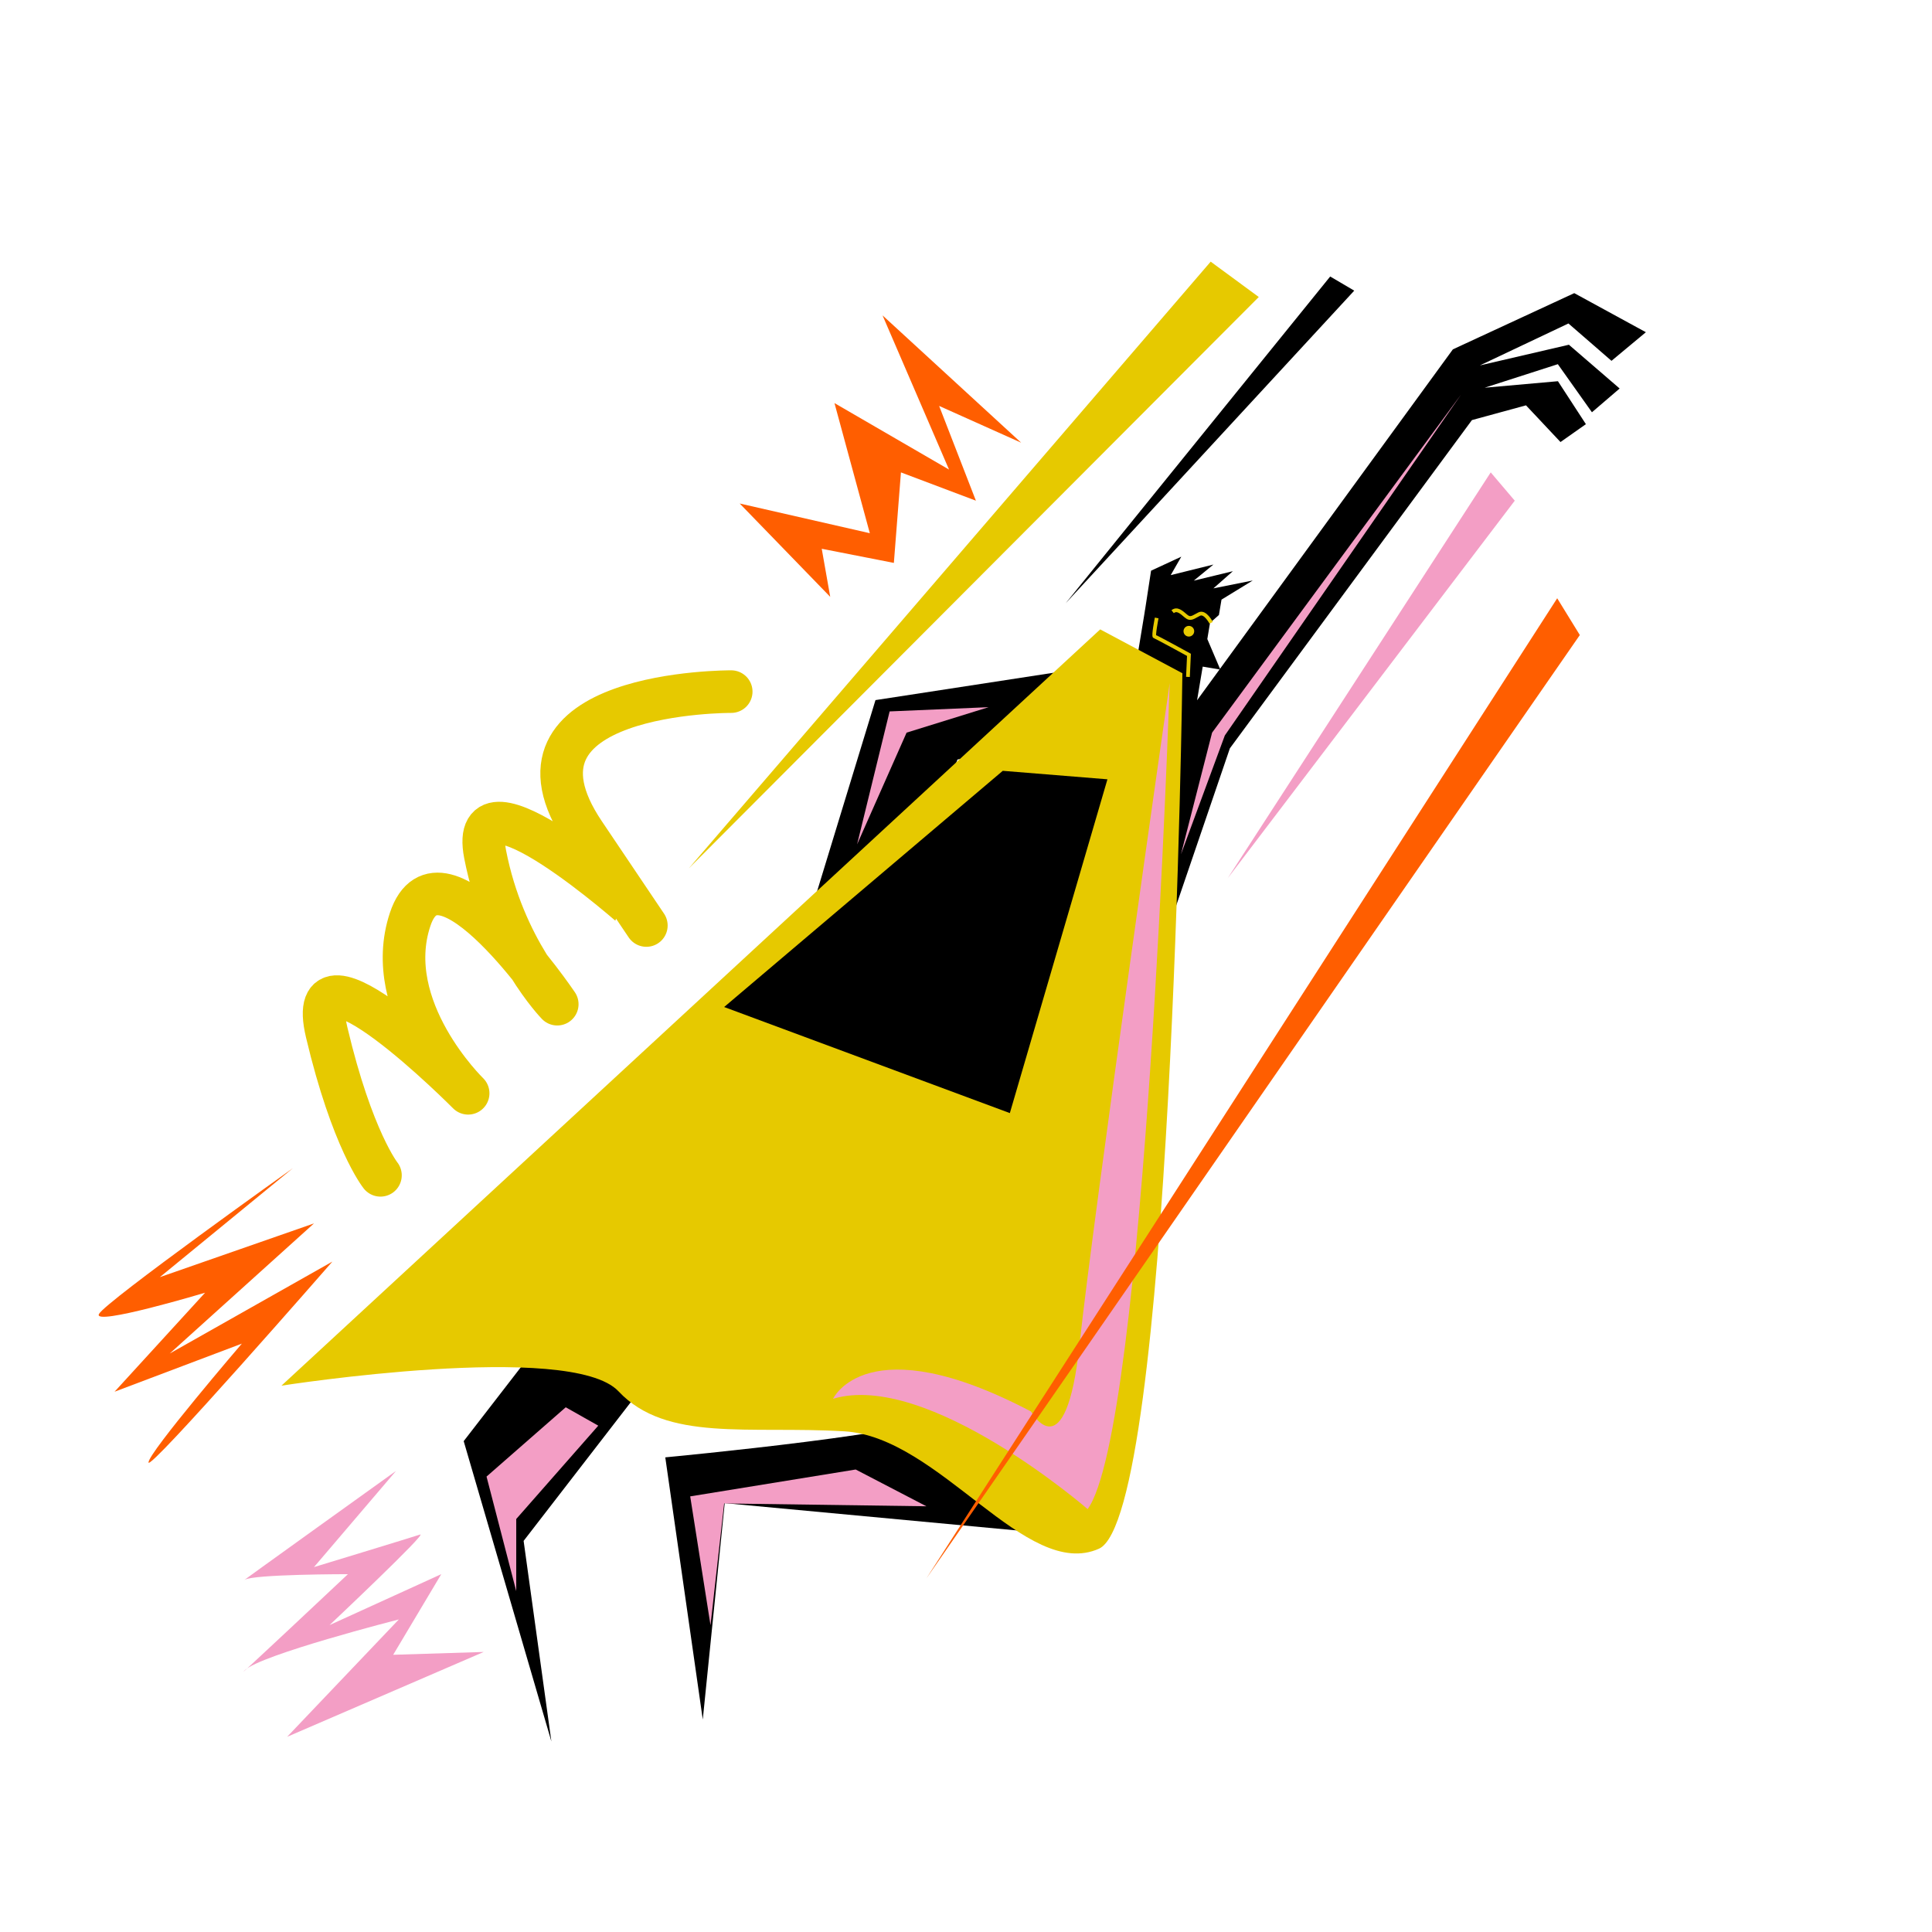 <svg id="Capa_1" data-name="Capa 1" xmlns="http://www.w3.org/2000/svg" viewBox="0 0 1366 1366"><title>Mesa de trabajo 6</title><polygon points="853.62 451.83 855.53 440.41 861.83 434.82 863.65 423.96 885.74 410.43 857.93 416 871.69 403.86 844.05 410.55 857.93 399.16 827.74 406.64 835.23 393.59 813.85 403.5 809.62 431.07 809.59 431.06 809.06 434.48 802.41 474.77 802.93 474.44 802.65 476.26 846.32 495.45 850.36 471.33 862.83 473.43 853.62 451.83"/><polygon points="788.01 469.03 619 495 557 698 636 642 677 537 790 516 788.01 469.03"/><circle cx="840.57" cy="446.3" r="3.78" fill="#e6ca00"/><path d="M856.33,440.33s-4.18-8.17-8.34-6.19-6.1,4.34-9.45,1.47-6.33-5.66-9.44-3.12" fill="none" stroke="#e6ca00" stroke-miterlimit="10" stroke-width="2.65"/><path d="M817.82,436.91s-2.57,13-1.45,13.17S840.64,463,840.64,463l-.71,15.6" fill="none" stroke="#e6ca00" stroke-miterlimit="10" stroke-width="2.65"/><polygon points="802.51 474.8 846.47 494.99 1027.24 247.01 1113.06 207.26 1163.7 234.89 1139.39 255.12 1108.94 228.71 1046.32 258.37 1109.27 243.74 1145.15 274.69 1125.56 291.49 1101.45 257.49 1049.72 274.13 1101.52 269.53 1121.29 299.9 1103.33 312.54 1078.94 286.59 1040.71 297.02 869.58 529.08 766.02 832.43 552.02 728.96 771.68 455.45 802.51 474.8"/><path d="M785.9,762.4l-47.73,321.48-225.76-21.1-15.52,153-26.51-185.38s199.13-18.69,198-31.64,36.09-249.18,36.09-249.18Z"/><path d="M680.85,687.4,370.22,1089.47l19.63,141.82-62-212.35L552,729s94.74-154,126.39-46.36"/><path d="M777.89,445,199,979.72s204.55-32,238.31,4S529.48,1008,597,1012s128.37,106,180,83,59-619,59-619Z" fill="#e6c900"/><polygon points="709 545 512 712 714 787 783 551 709 545"/><polygon points="890 210 487 614 856 185 890 210" fill="#e6c900"/><polygon points="940.5 195.5 753.5 426.5 957.5 205.5 940.5 195.5"/><path d="M517,489s-172-1-104,100,37,55,37,55S330,537,343,604s51,106,51,106-83-123-104-60,41,123,41,123S213,654,231,730s38,101,38,101" fill="none" stroke="#e6c900" stroke-linecap="round" stroke-linejoin="round" stroke-width="30.11"/><polygon points="699 500 641 518 606 597 629 503 699 500" fill="#f39ec5"/><polygon points="835 604 857 518 1033 279 866 520 835 604" fill="#f39ec5"/><path d="M827,483s-17,528-58,584c0,0-113-98-180-78,0,0,24-52,140,9,0,0,24.57,44,34.29-47.51S827,483,827,483Z" fill="#f39ec5"/><polygon points="400 995 344 1044 365 1125 365 1074 423 1008 400 995" fill="#f39ec5"/><polygon points="488 1058 502.36 1149.11 512 1063 655 1065 605 1039 488 1058" fill="#f39ec5"/><path d="M280,1040s-113,81-107,77,73-4,73-4-84,79-73,68,109-36,109-36l-38.52,40.47L203,1228l139-60-64,2,34-57-79,36s70-66,64-64-75,23-75,23Z" fill="#f39ec5"/><path d="M207,826l-94,77,109-38L120,957l115-65s-130,149-130,142,66-84,66-84L81,984l64-70s-80,24-75,15S207,826,207,826Z" fill="#ff5e00"/><polygon points="1054 334 868 621 1071 354 1054 334" fill="#f39ec5"/><polygon points="587 422 565.06 399.37 523 356 615 377 590 285 671 332 624 223 722 313 664 287 690 354 637 334 632 398 581 388 587 422" fill="#ff5e00"/><polygon points="1101 423 655 1116 1117 449 1101 423" fill="#ff5e00"/></svg>